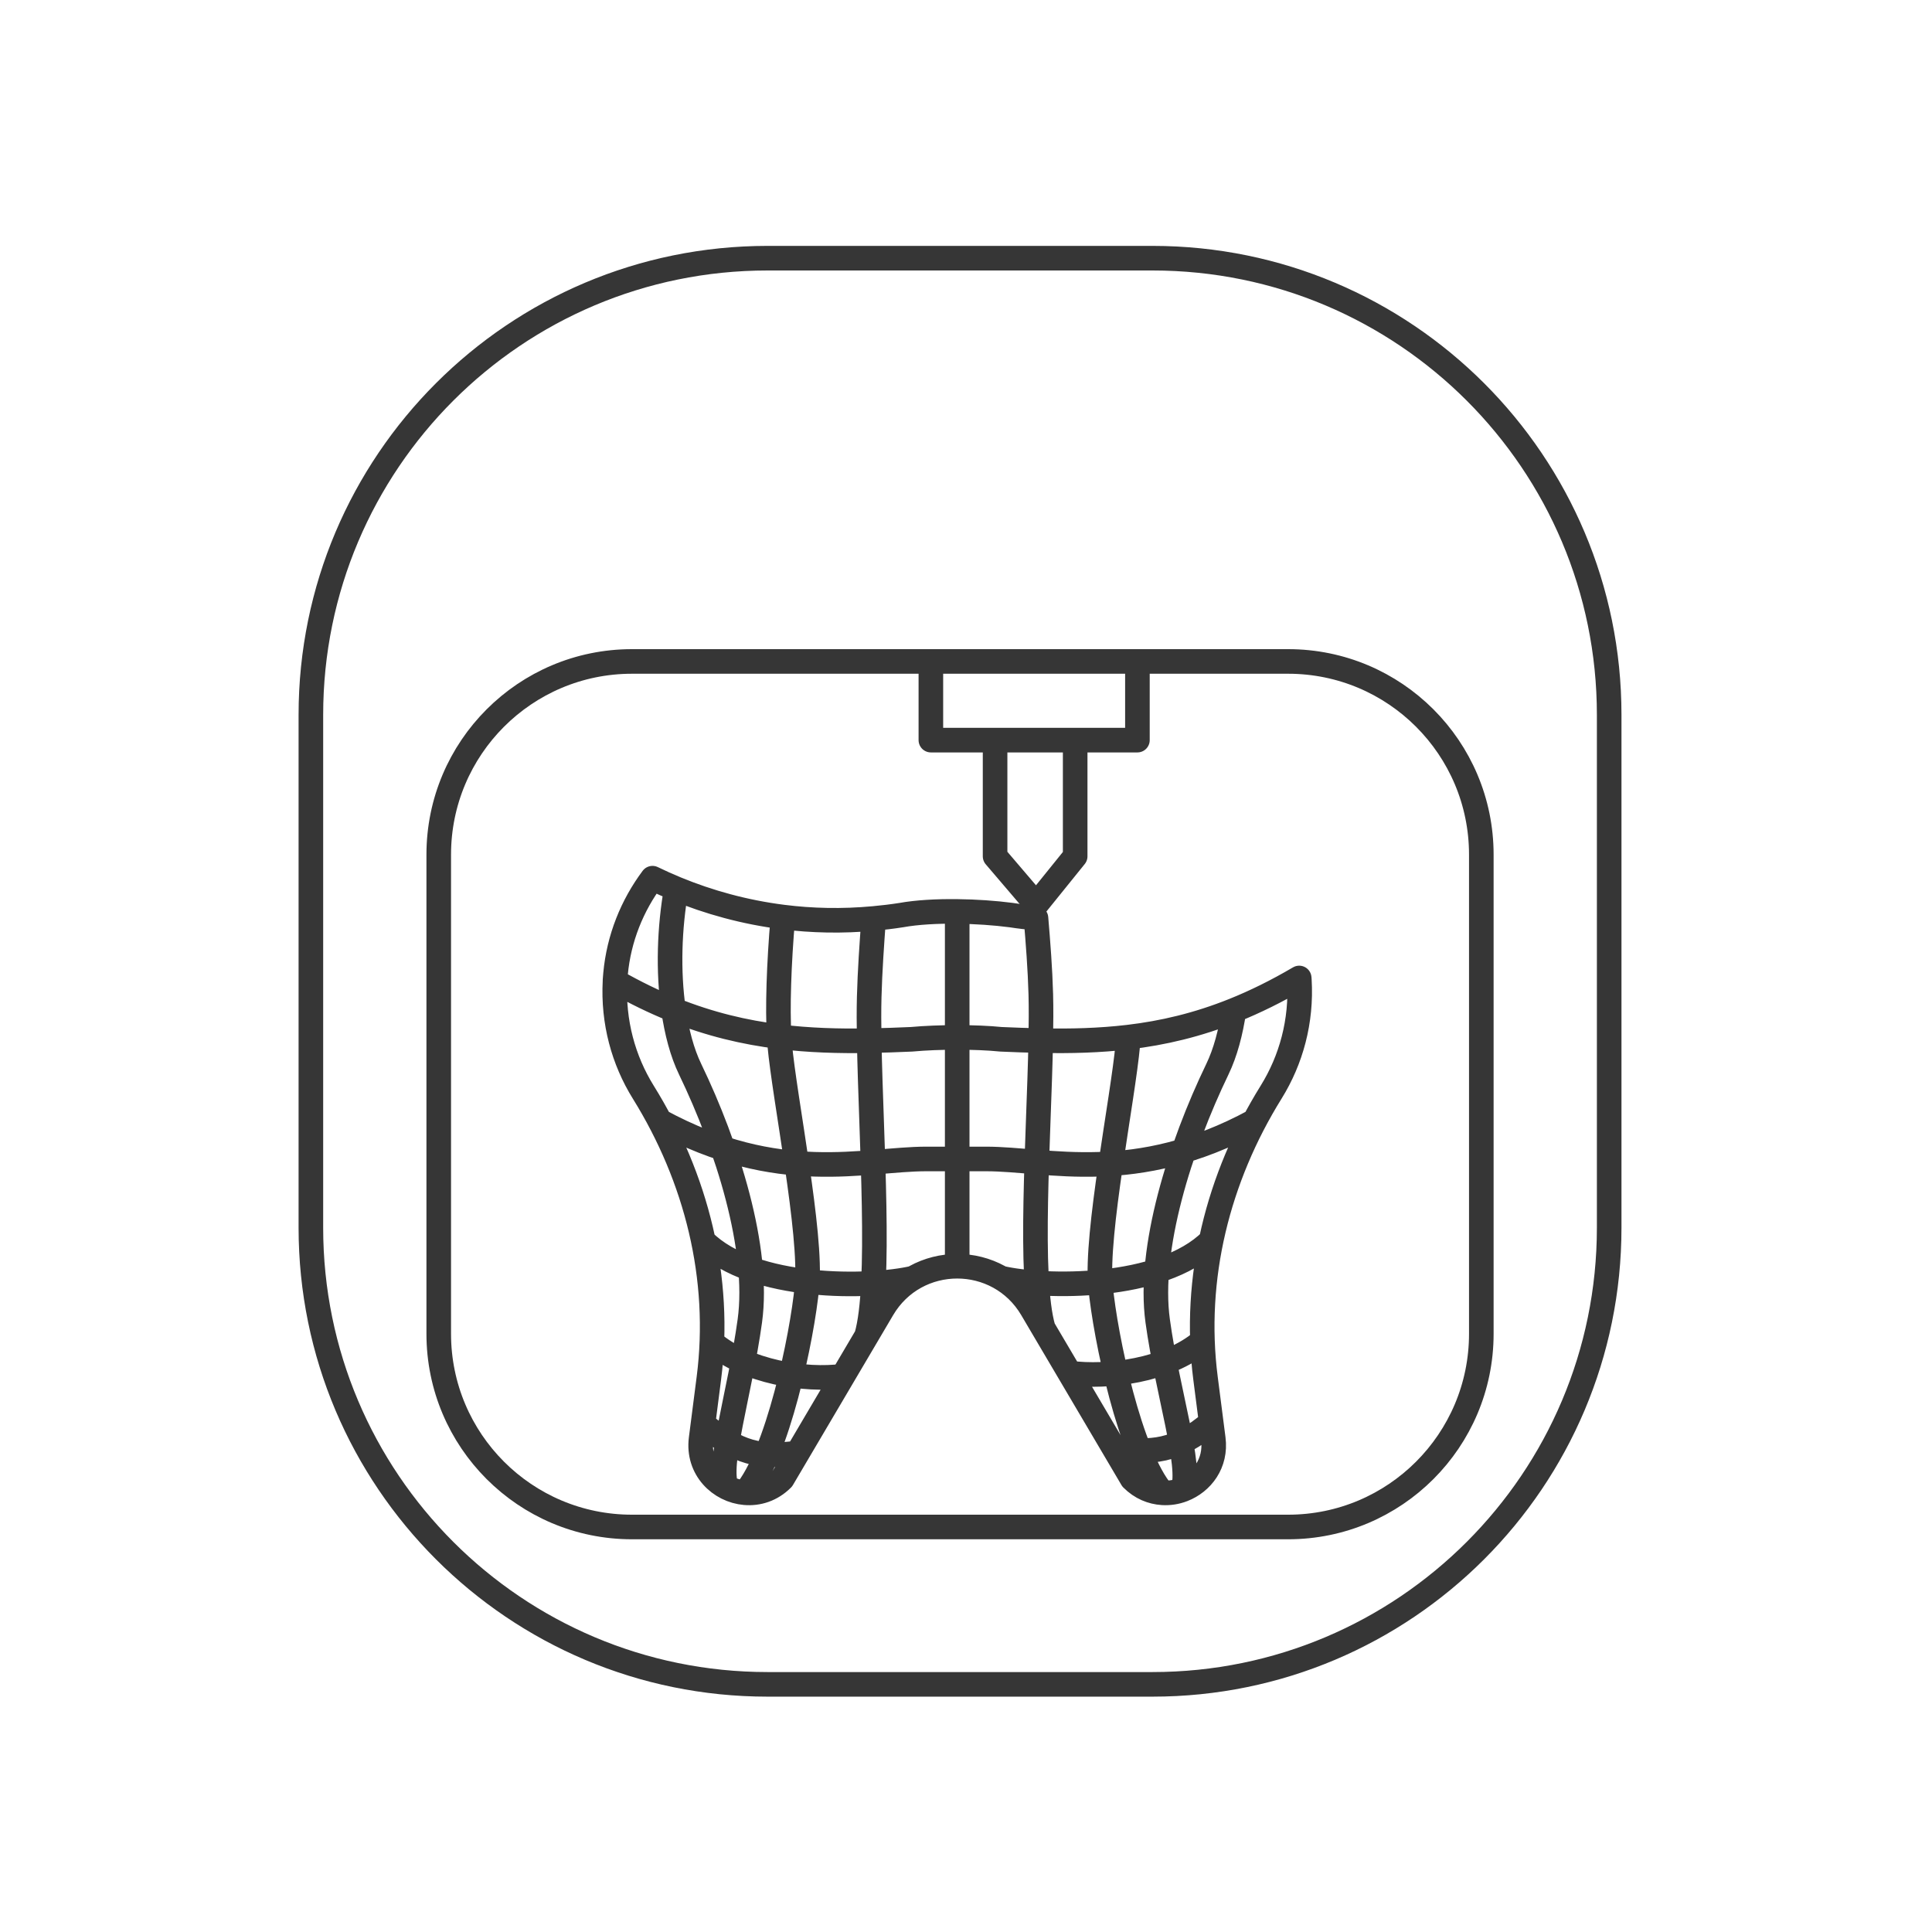 <svg width="110" height="110" viewBox="0 0 110 110" fill="none" xmlns="http://www.w3.org/2000/svg">
<path d="M56.656 42.14V48.755L59 51.5L61.216 48.755V42.14M43.7 14.7H65.62C79.979 14.7 91.62 26.34 91.62 40.7V69.9C91.62 84.259 79.979 95.9 65.62 95.9H43.7C29.341 95.9 17.7 84.259 17.7 69.9V40.7C17.7 26.34 29.341 14.7 43.7 14.7ZM35.98 37.66H73.34C79.415 37.66 84.34 42.585 84.34 48.66V75.94C84.34 82.015 79.415 86.94 73.34 86.94H35.98C29.905 86.94 24.98 82.015 24.98 75.94V48.66C24.98 42.585 29.905 37.66 35.98 37.66ZM53 37.66H64.76V42.14H53V37.66Z" stroke="#363636" stroke-width="1.4" stroke-linecap="round" stroke-linejoin="round"/>
<path d="M37.568 63.825C44.365 67.515 49.205 65.986 52.745 65.986C54.205 65.986 54.729 65.986 56.144 65.986C59.684 65.986 64.632 67.515 71.429 63.825M40.044 70.65C42.876 73.489 49.592 73.335 51.999 72.767M40.531 76.425C42.514 78.128 45.868 78.634 47.992 78.35M40.028 81.062C42.01 82.766 43.288 83.009 45.412 82.725M68.958 70.628C66.126 73.466 59.406 73.335 56.998 72.767M68.463 76.347C66.481 78.05 63.026 78.459 60.902 78.175M68.959 80.975C66.976 82.678 65.555 82.746 63.431 82.463M44.575 52.212C42.387 51.935 40.352 51.368 38.504 50.607M44.575 52.212C44.343 54.919 44.264 57.414 44.362 59.024M44.575 52.212C46.216 52.42 47.943 52.461 49.743 52.294M38.504 50.607C38.108 52.827 38.031 55.301 38.345 57.486M38.504 50.607C38.041 50.417 37.59 50.213 37.151 50C35.992 51.553 35.232 53.421 35.046 55.45C35.035 55.566 35.024 55.68 35.017 55.796C35.016 55.819 35.017 55.842 35.016 55.865M38.345 57.486C40.415 58.316 42.392 58.781 44.362 59.024M38.345 57.486C38.528 58.752 38.833 59.923 39.293 60.876C41.417 65.276 43.258 71.095 42.692 75.211C42.125 79.327 40.806 83.412 41.373 84.69M38.345 57.486C37.266 57.053 36.159 56.516 35.016 55.865M44.362 59.024C46.057 59.233 47.747 59.283 49.489 59.252M44.362 59.024C44.37 59.173 44.379 59.324 44.391 59.457C44.674 62.579 46.232 70.244 45.949 73.224C45.666 76.199 44.255 82.848 42.419 84.99M54.499 51.893C55.556 51.905 56.634 51.979 57.574 52.102C58.042 52.176 58.512 52.228 58.984 52.269C59.103 53.679 59.219 55.157 59.259 56.618C59.28 57.394 59.274 58.29 59.256 59.249M54.499 51.893V59.066M54.499 51.893C53.342 51.879 52.21 51.941 51.315 52.102C50.784 52.186 50.262 52.246 49.743 52.294M54.499 59.066C55.401 59.066 56.286 59.102 56.993 59.173C57.763 59.207 58.515 59.235 59.256 59.249M54.499 59.066C53.596 59.066 52.675 59.102 51.896 59.173C51.079 59.209 50.279 59.238 49.489 59.252M54.499 59.066V72.094M59.256 59.249C60.961 59.284 62.603 59.242 64.243 59.049M59.256 59.249C59.149 64.78 58.558 72.71 59.397 75.624M49.743 52.294C49.637 53.747 49.529 55.268 49.489 56.76C49.469 57.496 49.472 58.343 49.489 59.252M49.489 59.252C49.587 64.825 50.186 73.146 49.334 76.075M64.243 59.049C64.234 59.188 64.226 59.332 64.215 59.457C63.931 62.579 62.374 70.244 62.657 73.224C62.94 76.201 64.353 82.855 66.189 84.994M64.243 59.049C66.212 58.817 68.182 58.357 70.258 57.523M59.397 75.624L64.455 84.199C64.967 84.713 65.58 84.956 66.189 84.994M59.397 75.624L58.749 74.524C56.838 71.284 52.16 71.284 50.248 74.524L44.542 84.199C43.92 84.823 43.152 85.052 42.419 84.99M66.189 84.994C66.586 85.019 66.979 84.956 67.345 84.815M70.258 57.523C70.076 58.771 69.77 59.927 69.313 60.876C67.189 65.276 65.348 71.095 65.914 75.211C66.474 79.282 67.862 83.487 67.345 84.815M70.258 57.523C71.453 57.043 72.683 56.439 73.971 55.682C73.974 55.72 73.978 55.758 73.98 55.797C74.12 58.148 73.511 60.35 72.371 62.185C69.34 67.065 67.905 72.771 68.637 78.472L69.08 81.921C69.259 83.314 68.431 84.396 67.345 84.815M42.419 84.99C40.989 84.871 39.698 83.628 39.917 81.921L40.36 78.472C41.093 72.771 39.658 67.065 36.626 62.185C35.498 60.368 34.893 58.191 35.016 55.865" stroke="#363636" stroke-width="1.4" stroke-linecap="round" stroke-linejoin="round"/>
</svg>
